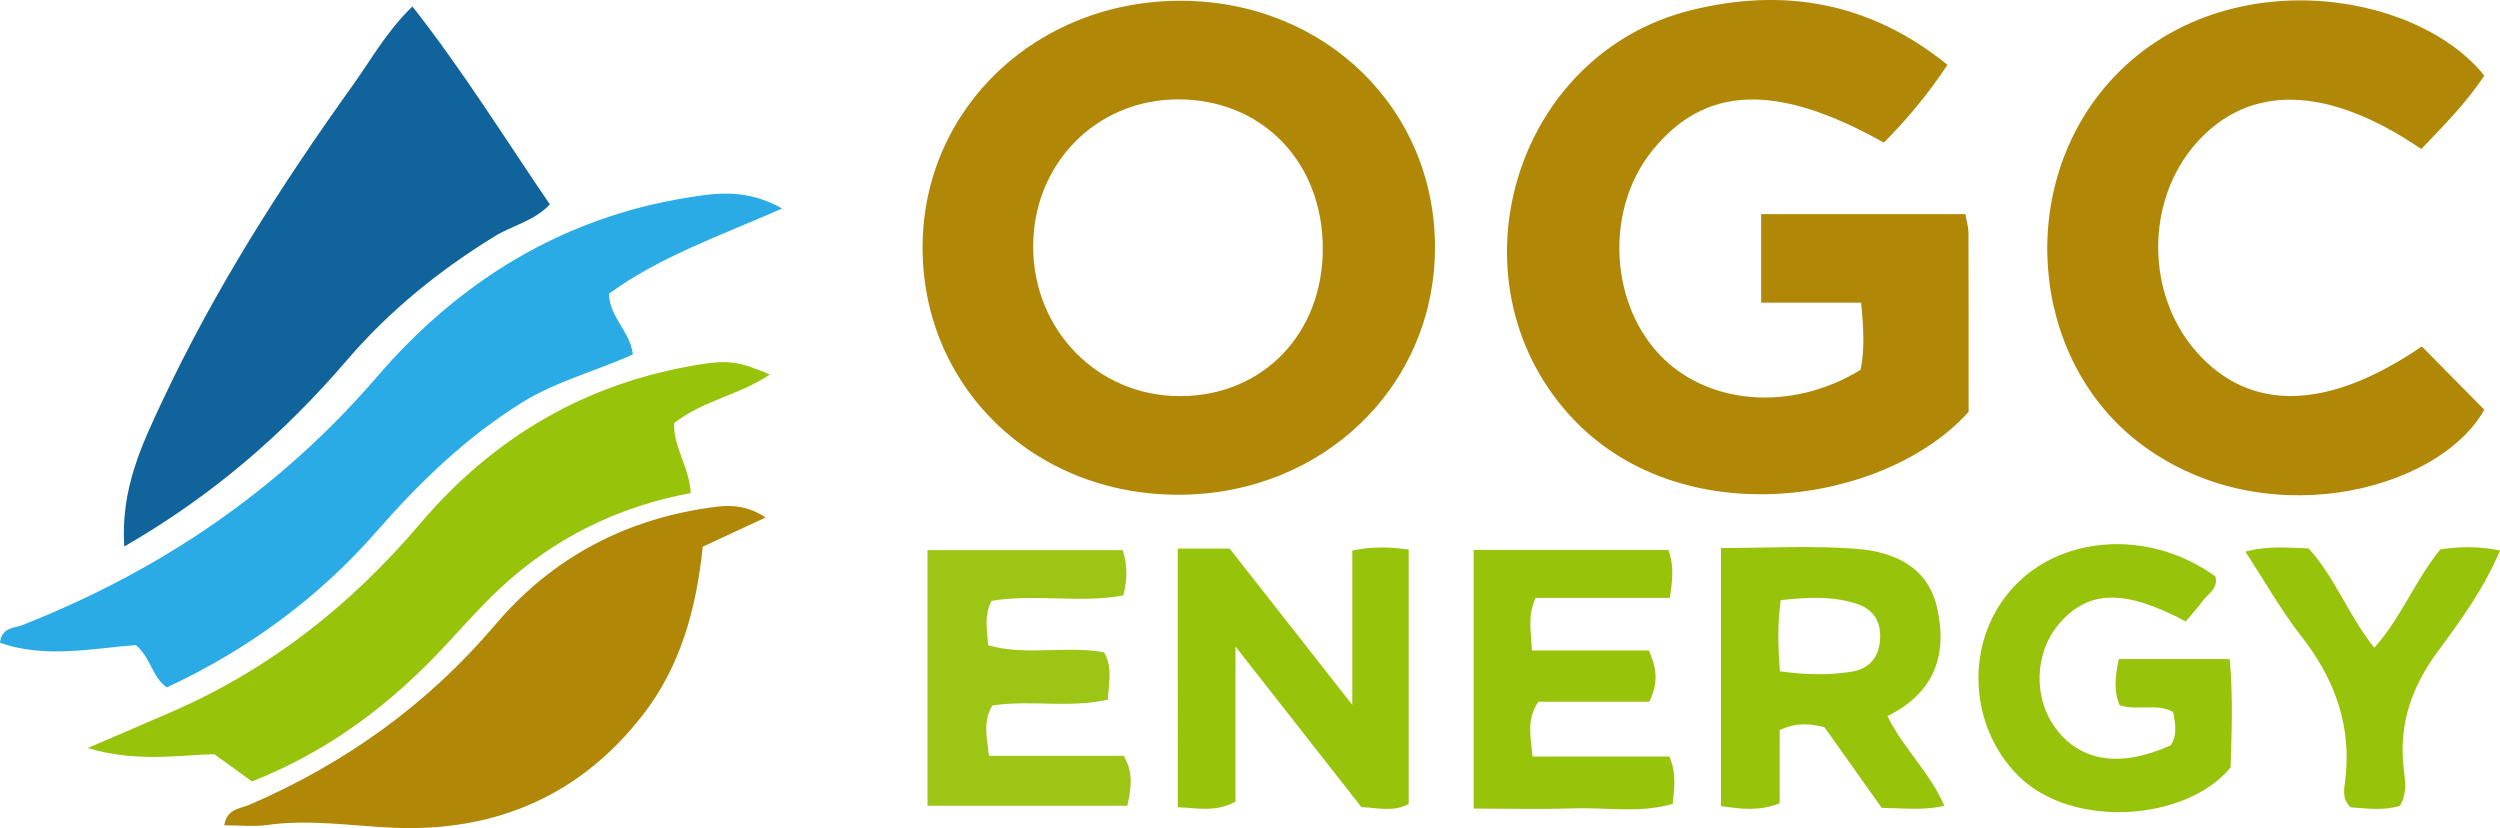 <svg xmlns="http://www.w3.org/2000/svg" width="477" height="158" fill="none"><path fill="#B08707" d="M225.434.15c27.462.102 48.513 20.7 48.361 47.32-.15 26.394-21.521 46.897-48.917 46.929-27.8.034-49.151-20.83-48.843-47.723.301-26.25 21.94-46.631 49.399-46.527Zm26.953 47.075c-.103-16.43-11.627-28.252-27.554-28.263-15.71-.012-27.827 12.374-27.7 28.316.128 15.85 12.387 28.278 27.92 28.305 15.902.03 27.437-11.937 27.334-28.358Zm122.62-6.371c.253 1.498.575 2.525.578 3.552.036 11.487.023 22.973.023 34.17-15.812 17.683-55.348 23.855-76.319.43-23.145-25.855-10.417-68.68 23.367-77.06 17.624-4.37 34.08-1.595 48.925 10.423-3.669 5.543-7.704 10.376-12.143 14.841-20.467-11.486-34.181-10.947-44.255 1.609-8.693 10.835-8.199 28.188 1.096 38.46 9.025 9.974 25.364 11.47 38.721 3.285.805-3.897.565-8.029.097-12.81h-19.071v-16.9l38.981.001Zm99.009-26.427c-3.595 5.416-7.909 9.666-12.03 14.01-17.925-12.217-32.914-12.501-42.991-1.079-9.637 10.925-9.611 28.742.057 39.737 10.24 11.644 25.118 11.25 43.035-.996 3.934 3.987 7.844 7.947 11.916 12.072-8.823 15.796-42.996 24.307-66.312 5.934-20.48-16.138-23.015-48.824-5-68.702 20.727-22.865 57.949-17.567 71.325-.976Z"/><path fill="#2BABE5" d="M31.822 131.16c-2.828-2.019-2.907-5.416-5.878-8.077-8.076.576-17.08 2.628-25.944-.427.304-2.986 2.758-2.799 4.214-3.372 26.432-10.403 49.14-25.811 67.74-47.418 15.634-18.158 35.196-30.322 59.364-34.19 5.57-.892 11.2-1.661 17.907 2.103-11.846 5.23-23.353 9.192-33.029 16.254.108 4.553 4.054 7.197 4.553 11.589-7.081 3.209-14.6 5.091-21.227 9.226-10.625 6.628-19.393 15.089-27.543 24.413-11.228 12.848-24.751 22.729-40.157 29.899Z"/><path fill="#10639B" d="M23.708 104.269c-.714-10.955 3.37-19.451 7.297-27.816C41.008 55.14 53.652 35.345 67.351 16.212c3.522-4.92 6.476-10.302 11.341-14.976 9.634 12.273 17.613 25.146 26.222 37.766-3.026 3.2-7.143 4-10.5 6.064-10.577 6.503-20.11 14.207-28.203 23.636C54.294 82.585 40.698 94.49 23.709 104.27Z"/><path fill="#98C30B" d="M146.896 71.45c-5.729 3.902-12.664 4.907-18.255 9.265-.256 4.464 2.869 8.316 3.158 13.36-13.859 2.555-26.197 8.623-36.536 18.315-4.486 4.205-8.451 8.953-12.759 13.351-9.833 10.037-21.03 18.097-34.44 23.355l-7.187-5.207c-7.444.241-14.91 1.568-24.148-1.164 6.597-2.839 11.52-4.926 16.416-7.072 18.544-8.128 33.941-20.345 46.949-35.67 14.037-16.538 31.66-26.91 53.251-30.416 5.602-.908 7.591-.642 13.551 1.883Z"/><path fill="#B08707" d="M146.068 98.74c-4.087 1.898-7.945 3.693-11.981 5.569-1.211 11.609-4.119 22.638-11.364 32.008-12.057 15.595-28.39 22.487-47.852 21.609-7.977-.36-15.878-1.642-23.902-.522-2.624.366-5.345.058-8.19.058.553-3.213 3.057-3.148 4.851-3.924 18.27-7.909 33.948-19.115 46.886-34.364 10.959-12.919 25.273-20.425 42.314-22.5 3.241-.397 6.217.038 9.238 2.065Z"/><path fill="#98C30B" d="M224.72 104.672h9.904l23.395 29.824v-29.458c3.915-.791 7.03-.695 10.754-.186v48.546c-2.779 1.534-5.692.795-9.028.587-7.56-9.643-15.274-19.48-24.009-30.623v29.591c-3.865 2.076-7.237 1.215-11.015 1.065l-.001-49.346Zm103.642 49.126v-49.235c8.897 0 17.454-.507 25.918.159 6.912.542 13.422 3.311 15.245 10.947 2.124 8.896-.178 16.429-9.401 20.968 3.032 6.172 8.127 10.75 10.867 17.132-4.091.894-7.775.436-11.959.371l-10.912-15.375c-2.758-.701-5.346-.974-8.559.549v13.965c-3.928 1.522-7.278 1.1-11.199.519Zm11.254-25.715c5.108.724 9.386.734 13.589.093 3.133-.478 5.197-2.46 5.491-5.865.317-3.665-1.134-6.114-4.75-7.214-4.667-1.418-9.318-1.101-14.19-.593-.635 4.77-.515 8.897-.14 13.579Zm77.425-9.514c-11.774-6.255-18.612-6.001-24.147.434-4.752 5.526-5.016 14.194-.606 20.048 4.769 6.332 12.337 7.443 21.851 3.175 1.339-1.913.915-4.018.508-6.364-3.086-1.776-6.76-.174-10.214-1.297-1.201-2.777-.846-5.578-.156-8.816h21.139c.688 7.21.38 14.084.179 20.702-8.536 10.271-30.24 11.783-40.494 1.582-9.306-9.258-10.301-24.826-1.784-35.046 9.107-10.927 26.547-12.269 39.37-3.013.632 2.271-1.359 3.258-2.403 4.685-.94 1.283-2.027 2.456-3.243 3.91Z"/><path fill="#9CC515" d="M214.219 104.964c.954 3.019.891 5.612.097 8.654-8.297 1.513-16.924-.354-25.111 1.022-1.549 2.931-.822 5.549-.681 8.474 7.381 2.102 14.991-.023 22.149 1.358 1.723 3.096.784 5.95.734 9.011-7.412 1.697-14.715.011-22.05 1.12-1.821 2.952-1.101 5.978-.663 9.601h25.701c1.942 3.295 1.397 6.122.713 9.533h-38.145v-48.774l37.256.001Z"/><path fill="#98C30B" d="M318.345 104.946c1.141 3.248.735 5.803.255 9.137h-25.616c-1.569 3.549-.852 6.34-.698 10.031h22.293c1.708 3.654 1.723 6.407.113 9.777H293.51c-2.31 3.475-1.441 6.568-1.103 10.462h26.112c1.418 3.366.911 5.984.644 9.016-6.198 1.848-12.63.658-18.948.865-6.153.203-12.316.044-19.037.044v-49.333l37.167.001Zm139.545 48.812c-3.107.959-6.28.489-9.348.288-1.542-1.306-1.353-3.035-1.146-4.549 1.456-10.653-1.775-19.783-8.354-28.165-3.742-4.767-6.729-10.117-10.625-16.073 4.68-1.247 8.296-.695 12.061-.629 5.079 5.564 7.602 12.817 12.535 18.954 5.128-5.702 7.759-12.828 12.61-18.771 3.511-.504 7.122-.656 11.377.215-3.102 7.371-7.543 13.405-11.894 19.307-5.035 6.828-7.445 13.917-6.476 22.312.262 2.268.702 4.78-.74 7.111Z"/></svg>